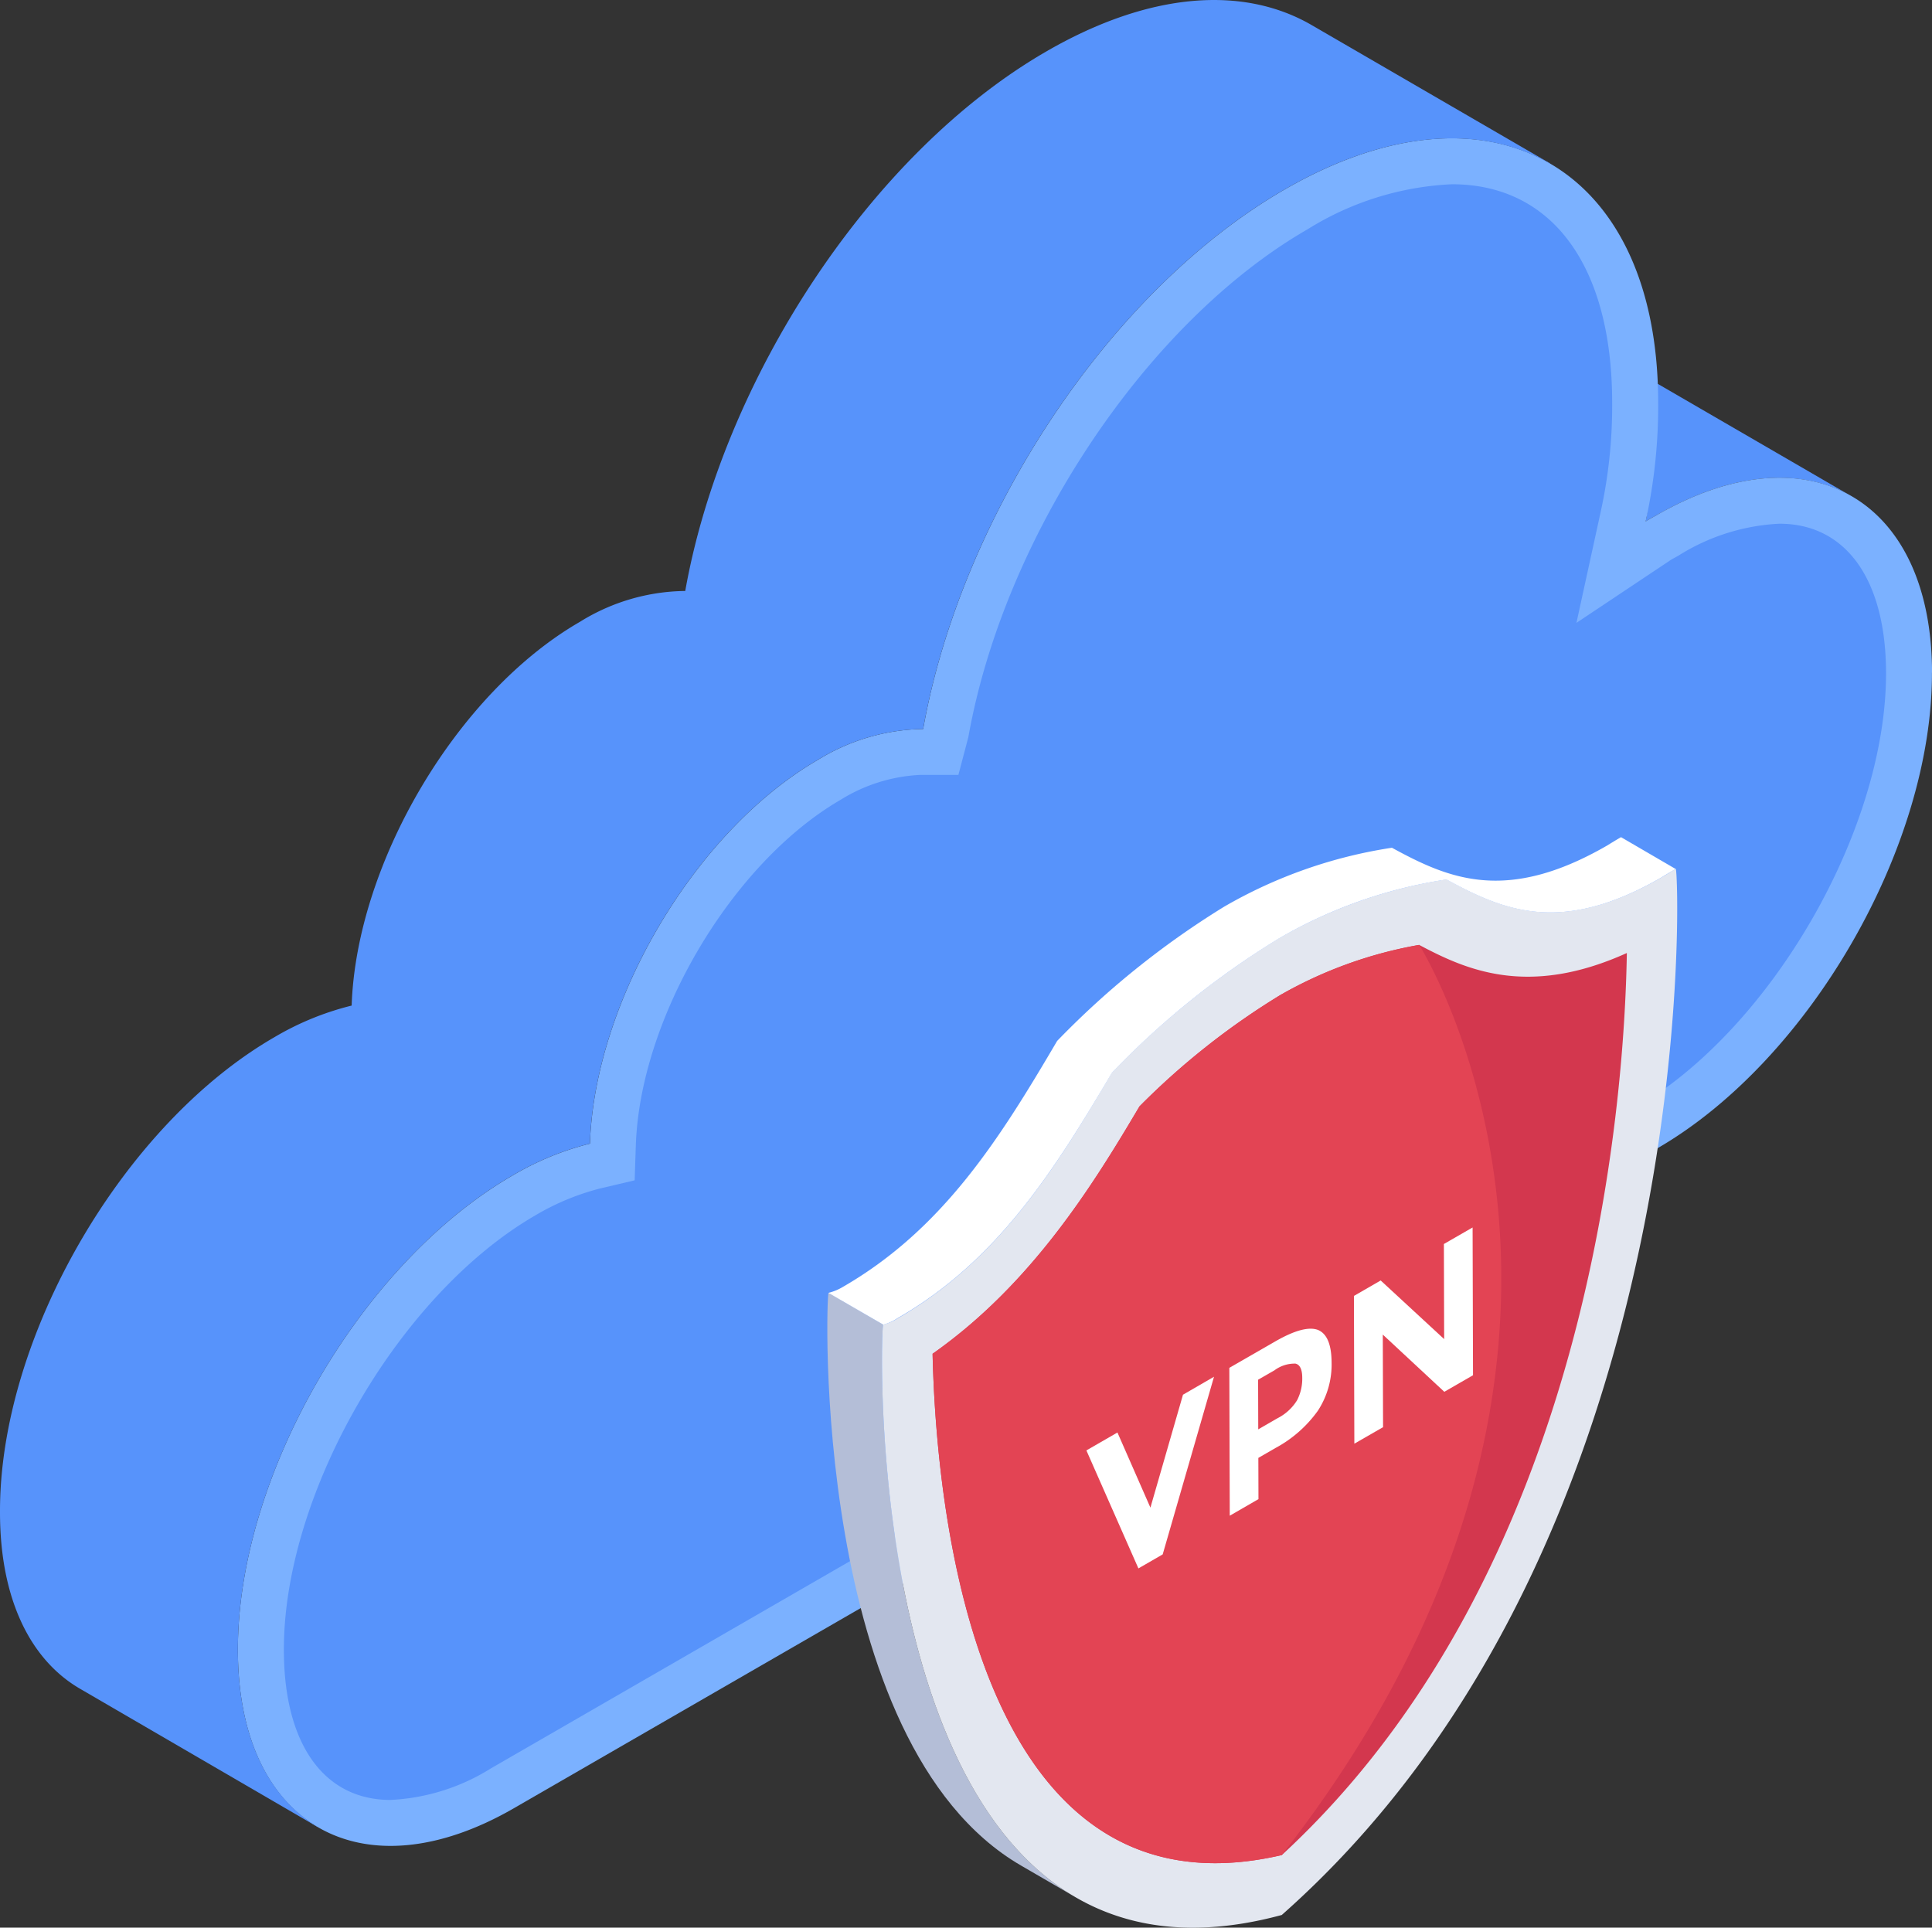 <svg xmlns="http://www.w3.org/2000/svg" width="130" height="129.715" viewBox="0 0 130 129.715">
  <rect x="0" y="0" width="130" height="129.715" fill="#333333" stroke="none"/>
  <g id="vpn" transform="translate(-1 -1.052)">
    <g id="Group_12580" data-name="Group 12580" transform="translate(1 1.053)">
      <g id="Group_12579" data-name="Group 12579">
        <g id="Group_12567" data-name="Group 12567">
          <g id="Group_12566" data-name="Group 12566">
            <path id="Path_1700" data-name="Path 1700" d="M43,20.793c.223-.15.471-.273.694-.4,5.058-2.93,9.66-3.238,13.021-1.377h0l-15.48-8.981c1.273,2.709,2.359,8.027,1.764,10.756Z" transform="translate(67.732 14.297)" fill="#5793fb"/>
            <path id="Path_1701" data-name="Path 1701" d="M120.9,40.442c.025,11.756-8.259,26.092-18.453,32L25.488,116.859c-10.219,5.9-18.552,1.165-18.577-10.591C6.861,94.511,15.17,80.2,25.364,74.3A19.529,19.529,0,0,1,30.6,72.14c.323-9.6,7.069-21.033,15.328-25.82a13.894,13.894,0,0,1,7.094-2.083c2.53-14.212,12.451-29.465,24.331-36.31,13.84-7.987,25.1-1.588,25.125,14.31a36.157,36.157,0,0,1-.843,8.036c.223-.149.471-.272.694-.4,10.194-5.9,18.552-1.191,18.577,10.566Z" transform="translate(9.097 4.817)" fill="#7bb1ff"/>
            <g id="Group_12565" data-name="Group 12565">
              <path id="Path_1702" data-name="Path 1702" d="M17.008,112.138c-.05-11.757,8.259-26.067,18.453-31.971a19.526,19.526,0,0,1,5.233-2.158c.323-9.6,7.068-21.032,15.328-25.82a13.9,13.9,0,0,1,7.094-2.082c2.53-14.213,12.451-29.466,24.331-36.31,6.982-4.029,13.3-4.389,17.859-1.723,0,0-.034-.044-.026-.039L89.272,2.747C84.709.093,78.409.466,71.414,4.509c-11.855,6.844-21.776,22.1-24.306,36.311A13.666,13.666,0,0,0,40.015,42.9c-8.259,4.763-15.03,16.223-15.353,25.82a19.272,19.272,0,0,0-5.209,2.134C9.235,76.758.951,91.069,1,102.826c0,5.854,2.059,9.946,5.407,11.879l16.008,9.312c-.061-.035-.114-.085-.174-.121-3.221-1.974-5.221-6.023-5.233-11.758Z" transform="translate(-1 -1.053)" fill="#5793fb"/>
            </g>
            <path id="Path_1703" data-name="Path 1703" d="M15.23,114.354c-4.479,0-7.164-3.754-7.177-10.043-.045-10.545,7.7-23.954,16.908-29.288A16.637,16.637,0,0,1,29.356,73.2l2.3-.542.079-2.364c.29-8.58,6.476-19.009,13.788-23.248a11.12,11.12,0,0,1,5.325-1.669h2.592l.67-2.548C56.527,29.256,66.129,14.884,76.942,8.656A20.035,20.035,0,0,1,86.65,5.63c6.735,0,10.765,5.481,10.78,14.66a33.263,33.263,0,0,1-.77,7.373l-1.634,7.482,6.388-4.26.468-.259a14.018,14.018,0,0,1,6.8-2.153c4.479,0,7.161,3.748,7.177,10.025.021,10.567-7.723,23.99-16.911,29.311l-76.96,44.419a13.978,13.978,0,0,1-6.759,2.125Z" transform="translate(11.049 6.768)" fill="#5793fb"/>
          </g>
        </g>
        <g id="Group_12578" data-name="Group 12578" transform="translate(55.668 56.334)">
          <g id="Group_12568" data-name="Group 12568" transform="translate(0 30.663)">
            <path id="Path_1704" data-name="Path 1704" d="M38.261,73.846l-3.678-2.135C20.428,63.486,21.472,33.267,21.635,33.175l3.678,2.135C25.15,35.4,24.106,65.62,38.261,73.846Z" transform="translate(-21.554 -33.175)" fill="#b4bed7"/>
          </g>
          <g id="Group_12569" data-name="Group 12569" transform="translate(3.678 2.128)">
            <path id="Path_1705" data-name="Path 1705" d="M76.322,22.64c.217-.246,2.063,45.128-26.509,70.4C21.2,100.782,22.789,53.423,22.993,53.308a3,3,0,0,0,.964-.41c6.775-3.911,10.6-10.038,14.425-16.545a56.49,56.49,0,0,1,11.244-9.036A32.137,32.137,0,0,1,60.9,23.353c3.834,2.085,7.7,3.774,14.472-.139q.466-.269.951-.574Z" transform="translate(-22.912 -22.639)" fill="#e3e7f0"/>
          </g>
          <g id="Group_12570" data-name="Group 12570" transform="translate(0.074)">
            <path id="Path_1706" data-name="Path 1706" d="M78.587,23.992c-.308.189-.64.379-.949.569-6.759,3.913-10.625,2.229-14.467.142a31.851,31.851,0,0,0-11.265,3.961A55.941,55.941,0,0,0,40.665,37.7C36.823,44.2,33,50.34,26.221,54.23a3.087,3.087,0,0,1-.949.426l-3.691-2.137a3.509,3.509,0,0,0,.972-.4c6.783-3.913,10.6-10.055,14.42-16.554a57.5,57.5,0,0,1,11.242-9.036A32.094,32.094,0,0,1,59.5,22.565c3.818,2.087,7.684,3.771,14.467-.142.308-.19.617-.38.949-.57Z" transform="translate(-21.582 -21.853)" fill="#fff"/>
          </g>
          <path id="Path_1707" data-name="Path 1707" d="M56.913,24.53a28.833,28.833,0,0,0-9.348,3.376,49.944,49.944,0,0,0-9.473,7.49c-3.109,5.263-7.246,11.956-13.922,16.648.225,9.96,2.7,38.576,23.5,33.732,20.755-19.145,23.047-50.514,23.215-60.7-6.68,3.02-10.841,1.117-13.97-.543Z" transform="translate(-17.086 -17.28)" fill="#d3374e"/>
          <g id="Group_12571" data-name="Group 12571" transform="translate(7.083 7.25)">
            <path id="Path_1708" data-name="Path 1708" d="M56.913,24.53a28.829,28.829,0,0,0-9.348,3.376,49.971,49.971,0,0,0-9.473,7.49c-3.109,5.263-7.246,11.956-13.921,16.647.225,9.96,2.7,38.576,23.5,33.733,26.5-33.96,9.245-61.246,9.245-61.246Z" transform="translate(-24.17 -24.53)" fill="#e34454"/>
          </g>
          <g id="Group_12577" data-name="Group 12577" transform="translate(17.432 26.265)">
            <g id="Group_12573" data-name="Group 12573" transform="translate(9.619 6.812)">
              <g id="Group_12572" data-name="Group 12572">
                <path id="Path_1709" data-name="Path 1709" d="M37.506,34.148c.605.249.914.979.918,2.206a5.671,5.671,0,0,1-.93,3.241,8.387,8.387,0,0,1-2.848,2.5l-1.151.665.008,2.774-1.931,1.115L31.543,36.7,34.6,34.941C35.925,34.174,36.891,33.916,37.506,34.148ZM36.1,38.885a3.159,3.159,0,0,0,.349-1.517c0-.565-.161-.89-.458-.953a2.264,2.264,0,0,0-1.412.452l-1.1.632.009,3.34,1.3-.75a3.282,3.282,0,0,0,1.308-1.2" transform="translate(-31.543 -34.066)" fill="#fff"/>
              </g>
            </g>
            <g id="Group_12575" data-name="Group 12575" transform="translate(0 10.045)">
              <g id="Group_12574" data-name="Group 12574">
                <path id="Path_1710" data-name="Path 1710" d="M36.579,35.26,33.126,47.214l-1.634.943-3.5-7.939,2.089-1.206L32.3,44.068l2.192-7.6Z" transform="translate(-27.991 -35.26)" fill="#fff"/>
              </g>
            </g>
            <g id="Group_12576" data-name="Group 12576" transform="translate(18.003)">
              <path id="Path_1711" data-name="Path 1711" d="M42.623,31.551l.028,9.943L40.72,42.609l-4.14-3.851.018,6.231L34.666,46.1l-.028-9.943,1.8-1.04,4.271,3.946-.018-6.4Z" transform="translate(-34.638 -31.551)" fill="#fff"/>
            </g>
          </g>
        </g>
      </g>
    </g>
  </g>
</svg>

